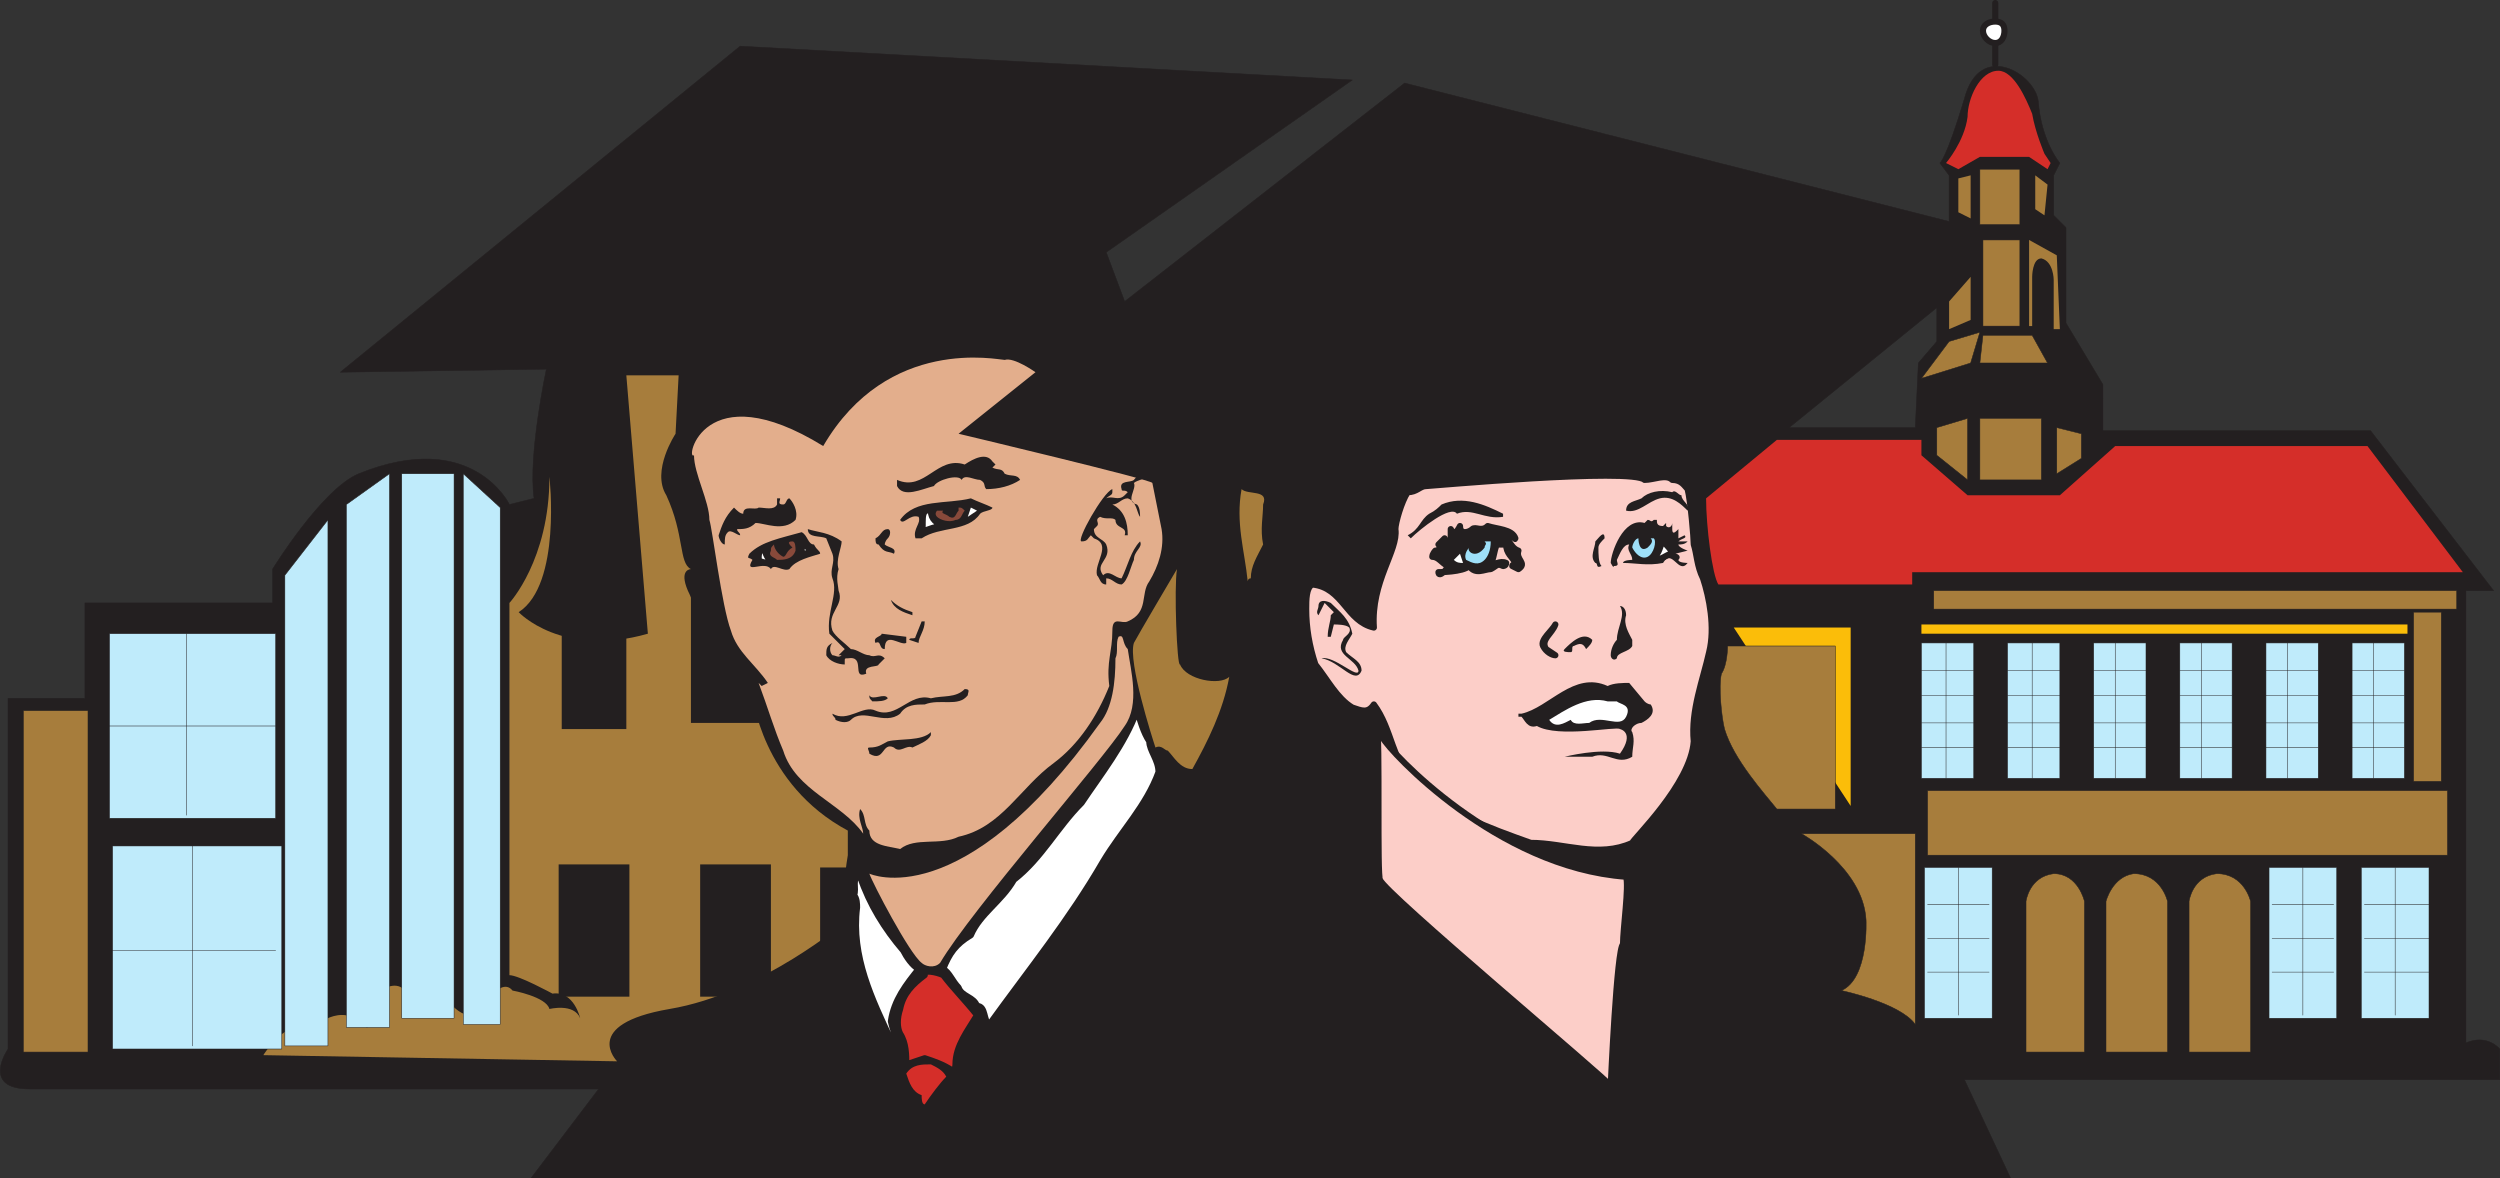 <svg xmlns="http://www.w3.org/2000/svg" width="609.512" height="287.31"><rect width="100%" height="100%" fill="#333333" stroke="none"/><path fill="#231f20" fill-rule="evenodd" d="M609.452 255.75s-3-3.75-8.25-1.5V144h6.75l-30-39h-65.25V93.75l-9-15V55.5l-3-3v-9.75l1.5-3s-4.5-5.25-5.25-15c-.75-6.75-14.25-15-18-.75-4.5 15-6 15.75-6 15.75l2.25 3V54l-132.75-33.75-68.25 53.25-4.5-12 60-42-149.25-8.25-97.5 79.5 50.25-.75s-4.5 21-3 31.5l-6 1.5s-9-18.75-36.75-7.5c-9 3.75-21 23.25-21 23.25V147h-45.75v23.25H1.952v85.5s-6.75 9.75 5.25 9.75h138.75l-16.5 21.75h360.75l-11.25-24h130.5v-7.5m-137.25-172.5-4.5 5.25-.75 15.75h-30.75l36-29.25v8.25"/><path fill="none" stroke="#231f20" stroke-linecap="round" stroke-linejoin="round" stroke-miterlimit="10" stroke-width=".12" d="M609.452 255.75s-3-3.75-8.25-1.5V144h6.75l-30-39h-65.25V93.75l-9-15V55.5l-3-3v-9.75l1.5-3s-4.5-5.25-5.25-15c-.75-6.75-14.25-15-18-.75-4.5 15-6 15.75-6 15.75l2.25 3V54l-132.75-33.75-68.25 53.25-4.5-12 60-42-149.25-8.25-97.5 79.5 50.25-.75s-4.5 21-3 31.5l-6 1.5s-9-18.75-36.75-7.5c-9 3.75-21 23.25-21 23.25V147h-45.75v23.25H1.952v85.5s-6.75 9.75 5.25 9.75h138.75l-16.5 21.75h360.75l-11.25-24h130.5v-7.5m-137.25-172.5-4.5 5.25-.75 15.75h-30.75l36-29.25zm0 0"/><path fill="#a77d3c" fill-rule="evenodd" d="M124.202 147s9.75-10.5 9.75-30.75c0 0 3 26.25-7.5 33 0 0 10.5 11.25 31.5 5.25l-5.25-63h12.75l-.75 14.25s-6 9-2.25 15c4.5 9.75 3 16.5 6 18 0 0-3 0-.75 5.25 3 6 3.75 14.25 9.75 18 0 0 0 6 6 7.5 0 0 2.25 21.75 23.25 33v6s-2.25 12.75 0 15.75c0 0-21 18-43.5 21.75-21.75 3.75-12.75 12.75-12.75 12.75l-86.25-1.5s6-9.75 11.25-6c0 0 6.75-6.75 12-2.25s-.75-2.25-.75-2.25 8.25-9.75 12-5.25c0 0 6.75-2.25 9 3s.75-1.5.75-1.5 4.5 6.75 8.25 3.75c0 0 5.25-9 8.25-5.25 0 0 8.25 1.5 9 4.5 0 0 6-1.5 7.5 2.25 0 0-1.5-6.75-6.75-6 0 0-8.25-4.5-10.5-4.5V147"/><path fill="#231f20" fill-rule="evenodd" d="M185.702 176.25V144h-17.25v32.25h17.25"/><path fill="#fff" fill-rule="evenodd" d="M487.952 7.5h-.75c0-.75 0-.75.75-.75v.75"/><path fill="#e3ae8c" fill-rule="evenodd" d="M244.952 87.75c2.25-.75 7.5 3 7.5 3l-18.75 15s47.25 11.25 47.25 12l2.25 11.25c.75 4.5-.75 9-3 12.75-2.25 3 0 7.5-5.25 9.75-1.5.75-3.75-1.5-3.75 2.25 0 5.25-1.5 7.5-.75 13.5-3 7.5-7.5 14.25-13.5 18.75-8.25 6-12.75 15.75-23.25 18-4.5 2.25-10.5 0-14.25 3-3-.75-7.5-.75-7.5-4.5-1.5-1.5-.75-3.75-2.25-5.25-.75 2.25.75 4.5.75 6-5.25-7.5-16.5-10.5-19.5-20.25-2.25-5.25-3.75-10.5-6-16.5l.75.75 1.5-.75c-3-4.5-7.5-7.5-9-12.75-2.25-6-4.5-24.75-5.25-27 0-4.5-3.75-11.25-3.75-15.75-2.25 1.5 2.25-20.25 31.5-2.25 15.75-27 42.75-21 44.25-21"/><path fill="#fccec8" fill-rule="evenodd" d="M400.952 117c2.25 0 5.25-1.5 6.75 0 2.25 0 3 1.5 3.75 2.25.75 3 1.5 12 1.5 13.5.75 2.25.75 5.25 2.25 8.25 1.5 4.5 3 12 1.5 18-1.5 6.75-4.5 14.25-3.75 21.75-.75 10.5-15 24-15 24.75-8.25 3.75-16.5 0-24.75 0-10.5-3.75-21-7.5-28.5-15-5.25-4.5-5.25-12.75-9.75-18.75-1.5 2.25-3 1.5-5.25.75-3.75-2.25-6-6.75-9-10.5-1.5-4.5-2.25-9-2.25-13.5 0-2.25 0-5.25 1.5-6 7.5.75 8.25 9 15 10.5-.75-11.25 6-18.75 5.25-24 0-1.5 1.5-6.75 3-9 2.25 0 3-1.5 4.5-1.5.75 0 50.25-4.5 53.25-1.5"/><path fill="none" stroke="#231f20" stroke-linecap="round" stroke-linejoin="round" stroke-miterlimit="10" stroke-width="1.5" d="M400.952 117c2.25 0 5.25-1.5 6.75 0 2.25 0 3 1.5 3.75 2.25.75 3 1.5 12 1.5 13.5.75 2.25.75 5.25 2.25 8.25 1.5 4.5 3 12 1.5 18-1.5 6.75-4.5 14.25-3.75 21.75-.75 10.5-15 24-15 24.75-8.25 3.75-16.5 0-24.75 0-10.5-3.75-21-7.5-28.5-15-5.25-4.5-5.25-12.75-9.75-18.75-1.5 2.25-3 1.5-5.25.75-3.75-2.25-6-6.75-9-10.5-1.5-4.5-2.25-9-2.25-13.5 0-2.25 0-5.25 1.5-6 7.5.75 8.25 9 15 10.5-.75-11.25 6-18.75 5.25-24 0-1.5 1.5-6.75 3-9 2.25 0 3-1.5 4.5-1.5.75 0 50.25-4.5 53.25-1.5zm0 0"/><path fill="#231f20" fill-rule="evenodd" d="m241.952 112.5.75.75-.75.75c1.5.75 2.25 0 3 1.5 1.5.75 3 0 3.75 1.5-2.25 1.5-5.25 2.25-8.25 2.25-.75-.75 0-1.5-1.5-2.25-1.5 0-3.75-1.5-4.5 0-.75-1.5-6 0-6.75 1.5-3 .75-7.5 3-9 0V117c6.75 3 9.75-6 16.5-3.75 2.25-1.5 5.25-3 6.75-.75m37.5 3c0 1.5-2.25 1.5-3 2.25.75 1.5-2.25 4.5.75 5.25.75.75.75 2.25.75 3-.75-.75-.75-3.75-3-4.5-1.5 0-2.25 1.5-3.75 1.5 3 1.5 3.75 4.5 3.75 7.5h-.75c.75-2.25-2.25-1.5-2.25-3.75-.75-.75-2.25 0-3.75-.75-1.5.75 0 1.5-.75 2.25l-.75.75c0 2.25 2.25 2.25 3 3.75 1.5 3.75-3 4.5-.75 7.5 1.5-1.5 3 .75 4.5.75 1.5-3 2.25-6.75 4.5-9 .75 1.5-1.5 2.25-1.5 4.5-.75 1.5-1.5 5.25-3 6-1.5 0-2.25-1.5-3.75-1.5v1.5c-1.5 0-1.5-1.5-2.25-2.25-.75-3 3.75-7.5-.75-9l-.75-.75c-.75.75-.75 1.5-2.25 1.5s5.25-12 7.5-12.75v.75c0 .75-.75.75-1.5 1.5 1.5-.75 3 .75 4.5-.75l.75-.75c-.75-.75-1.5 0-1.5-.75-.75-2.25 2.25-1.5 3-2.25s1.5-2.25 3-1.5"/><path fill="#a77d3c" fill-rule="evenodd" d="M307.952 123c0 3-.75 6 0 9.75-1.5 3-3 5.25-3 8.25-.75 0-.75.75-.75.75-.75-7.5-3-14.25-1.5-22.5 1.5 1.5 6.75 0 5.25 3.75"/><path fill="#231f20" fill-rule="evenodd" d="M409.952 120.75c0 1.5 2.25 2.25 1.5 3.75-1.5-1.5-3.75-3.75-6.75-3s-5.25 3.75-8.25 3c0-2.25 2.25-2.25 3.75-3 1.5-1.5 4.5-2.25 7.5-1.5.75-.75 1.5.75 2.25.75m-216 6c-3 3-7.5.75-9.75.75-1.5 1.5-3 1.5-4.5 1.5 0 .75.75.75.75 1.5-.75 0-2.25-1.5-3-.75s-.75 1.5-.75 3c-.75 0-1.5-1.5-1.5-2.25.75-2.25 1.5-4.5 3.75-6.75.75.75 1.5 1.5 2.25 1.5 0-2.25 3-.75 3.75-1.5 1.5 0 3.75.75 4.5-.75v-1.5h.75c0 .75-.75 1.5.75 1.5.75 0 .75-1.5 1.5-1.5.75.75 2.25 3 1.5 5.25m48-3c0 .75-2.25.75-3 1.5-3 4.5-9.75 3-14.25 6h-1.5c-.75-2.25 1.5-3.75.75-5.25-2.25-.75-3.75 2.25-4.5.75 3.75-5.25 11.25-3.75 17.25-5.25 1.5.75 3.75 1.5 5.25 2.25m124.5 1.5v.75c-4.5.75-7.5-2.25-11.25-.75-1.5-2.25-9 3.75-11.25 6l-.75-.75c3-1.5 3-3.75 5.25-5.25 1.5-.75 2.25-1.5 3-2.25 5.25-2.25 10.5 0 15 2.25"/><path fill="#88493a" fill-rule="evenodd" d="M235.202 124.5c-.75.75-.75 2.25-2.25 2.25-1.5.75-3.75 0-4.5-.75s0-1.5 0-1.5h1.5c-.75.75.75.75 1.5 1.5 1.5.75 1.5-.75 2.25-1.5v-.75c.75 0 .75 0 1.5.75"/><path fill="#fff" fill-rule="evenodd" d="m235.952 126 .75-2.25 1.5.75zm-9-1.5c0 2.25 1.5 3 3 3.75-1.5 0-3.75.75-5.25 1.5.75-1.5-.75-6 2.25-5.25"/><path fill="none" stroke="#231f20" stroke-linecap="round" stroke-linejoin="round" stroke-miterlimit="10" stroke-width="1.5" d="M226.952 124.5c0 2.25 1.5 3 3 3.75-1.5 0-3.75.75-5.25 1.5.75-1.5-.75-6 2.25-5.25zm0 0"/><path fill="#231f20" fill-rule="evenodd" d="M403.202 126.75h.75c0 .75 0 1.5 1.5 1.5l.75-.75v.75c.75.75 1.5 0 1.5-.75v1.5c0 1.5.75.75 1.5 0v2.25l1.5-.75c.75.75-.75.75-1.5 1.5h2.25c-.75.75-1.5.75-2.25.75 0 .75 2.25 1.5 2.25 1.5l-3 .75c.75 0 1.5.75.75 1.5 0 .75 2.25.75 2.25.75-2.25 3-3.75-3.75-6 0-3.75.75-6.75 0-9.75 0 0-.75 2.25-.75 2.25-.75 0-1.5-1.5-2.25-.75-3.75-1.5 0-2.25 2.25-3 3.75 0 .75.75 1.5-.75 1.5 0 .75-.75-.75-.75-.75 0-2.25 3-11.25 8.25-9.75l.75-.75c.75 0 .75.75 1.5 0m-44.25 2.25c.75-.75 2.25.75 3.75-.75 2.25.75 6 .75 6.75 3 0 .75-.75-1.5-1.5 0-.75-.75-1.5-.75-2.25-1.5v.75c2.25 0 2.25 3 4.5 3.75-.75 2.25 2.25 3 0 4.5l-1.5-.75c0-.75 1.5 0 .75-.75-.75-1.5-2.25-2.25-2.25-4.5h-2.25c-.75 1.5-.75 3.75-1.5 4.5.75.75 2.25-.75 3.75 0 0 .75-.75.75-.75.75-1.5-.75-1.5 0-3 .75-1.5 0-3.75 1.5-5.25-.75-1.5 1.5-7.5 1.5-7.5 1.5 0 1.5 2.25-.75 2.25-1.5-1.5-.75-2.25-2.25-3.75-2.25 0-.75.75-1.5.75-1.5.75 0 1.5-.75.75-1.5l1.5-1.5c0 .75.75.75 1.5.75v-3c.75 1.5 1.5.75 2.25-.75 0 2.25 2.25 1.5 3 .75"/><path fill="none" stroke="#231f20" stroke-linecap="round" stroke-linejoin="round" stroke-miterlimit="10" stroke-width="1.5" d="M358.952 129c.75-.75 2.25.75 3.75-.75 2.25.75 6 .75 6.75 3 0 .75-.75-1.5-1.5 0-.75-.75-1.5-.75-2.25-1.5v.75c2.25 0 2.25 3 4.5 3.75-.75 2.25 2.25 3 0 4.5l-1.5-.75c0-.75 1.5 0 .75-.75-.75-1.5-2.25-2.25-2.25-4.5h-2.25c-.75 1.5-.75 3.75-1.5 4.5.75.75 2.25-.75 3.75 0 0 .75-.75.75-.75.75-1.5-.75-1.5 0-3 .75-1.5 0-3.75 1.5-5.25-.75-1.5 1.5-7.5 1.5-7.5 1.5 0 1.5 2.25-.75 2.25-1.5-1.5-.75-2.25-2.25-3.75-2.25 0-.75.75-1.5.75-1.5.75 0 1.5-.75.75-1.5l1.5-1.5c0 .75.75.75 1.5.75v-3c.75 1.5 1.5.75 2.25-.75 0 2.25 2.25 1.5 3 .75zm0 0"/><path fill="#231f20" fill-rule="evenodd" d="M205.202 132c0 1.5-1.5 4.5-.75 6.75-.75 2.25 0 4.5 0 5.25 1.5 3.75-3 5.25-1.5 9.75.75 1.5 3 3 4.5 4.5 1.5 0 3 1.5 4.5 1.5 1.5.75 2.25-.75 3.75.75l-1.5 1.5c0 .75-3.75 0-3 2.25-3.75 1.5 0-4.5-4.5-3.75-.75 0-.75 0-.75.75v.75c-1.5 0-3.75-.75-4.5-2.25 0-1.5 0-2.25 1.5-3-.75.75-.75 2.25 0 3 .75 0 1.5.75 2.25 0h-.75l1.5-1.5-3.75-3.75c-.75-5.25 2.25-9.75.75-13.5-.75-2.25.75-3.75 0-6l-1.5-3.75c-1.5-.75-4.5 0-4.5-2.25 2.25.75 5.25.75 8.25 3m11.25-.75c-.75.75-.75 1.5-.75 1.5.75.75 3 .75 2.25 2.25-1.5-.75-2.25 0-3.75-2.25-.75 0-.75-.75-.75-1.5 1.5-.75 1.5-2.25 3-2.25.75 0 .75 1.5 0 2.25"/><path fill="#231f20" fill-rule="evenodd" d="M198.452 132.75c.75 1.5 1.5 1.5 1.5 2.25-2.25.75-6 1.5-7.5 3.75-1.5.75-3.75-1.5-4.5 0-1.5-2.25-6.75 1.5-4.5-2.25-.75-.75-1.5 0-.75-1.5 3-3 7.5-3.75 12.75-5.25 1.5.75 1.5 3 3 3m192.75-1.5c-.75.75-1.5 1.5-1.5 2.25 0 1.5 0 3.75.75 4.5-1.5.75-.75-.75-1.5-.75-1.5-1.5 0-3.75 0-5.25.75-.75 2.25-3 2.25-.75"/><path fill="#9ee0f9" fill-rule="evenodd" d="M403.202 131.25c.75.75 0 3.75-1.5 4.5s-3-.75-3.75-2.25c0-.75.75-2.25 1.5-2.25 0 0 0 3.75 2.25 2.25.75-.75 1.5-1.5.75-2.25h.75"/><path fill="#88493a" fill-rule="evenodd" d="M193.952 134.25c-.75 2.25-3 2.25-4.5 2.25-.75-.75-2.25-.75-1.5-2.25 0-.75 0-.75.75-1.5 0 .75.75 2.25 2.25 3 .75 0 .75-1.5 2.25-2.25-.75-.75-1.5-1.5 0-1.5.75 0 .75 1.5.75 2.25"/><path fill="#fff" fill-rule="evenodd" d="M197.702 134.25c-.75.75-1.5.75-2.25.75v-3l2.25 2.25"/><path fill="none" stroke="#231f20" stroke-linecap="round" stroke-linejoin="round" stroke-miterlimit="10" stroke-width="1.5" d="M197.702 134.25c-.75.75-1.5.75-2.25.75v-3zm0 0"/><path fill="#9ee0f9" fill-rule="evenodd" d="M363.452 132c0 2.25-.75 3.75-1.5 4.5-1.5 1.5-3 .75-4.5 0-.75-1.5.75-3 .75-3-.75.75 1.5 3 3.75 0 0-.75.75-.75 0-1.5h1.5"/><path fill="#fff" fill-rule="evenodd" d="M407.702 135c-1.5 0-3 2.25-4.5.75 1.5-.75 1.5-3 2.25-3.75.75.75 2.25 2.25 2.25 3"/><path fill="none" stroke="#231f20" stroke-linecap="round" stroke-linejoin="round" stroke-miterlimit="10" stroke-width="1.5" d="M407.702 135c-1.5 0-3 2.25-4.5.75 1.5-.75 1.5-3 2.25-3.75.75.75 2.25 2.25 2.25 3zm0 0"/><path fill="#fff" fill-rule="evenodd" d="M188.702 137.25c-1.5 0-3 0-3.75-.75 0-1.5 0-2.25 1.5-3 0 1.5.75 3 2.25 3.75"/><path fill="none" stroke="#231f20" stroke-linecap="round" stroke-linejoin="round" stroke-miterlimit="10" stroke-width="1.5" d="M188.702 137.25c-1.5 0-3 0-3.75-.75 0-1.5 0-2.25 1.5-3 0 1.5.75 3 2.25 3.75zm0 0"/><path fill="#fff" fill-rule="evenodd" d="M356.702 137.25c-.75 0-1.5 0-2.25-.75l1.5-1.5.75 2.25"/><path fill="#231f20" fill-rule="evenodd" d="M222.452 149.25v.75c-2.25-.75-4.5-1.5-5.25-3.75 1.5 1.5 3 2.25 5.25 3m107.25 5.25c-.75 1.5-2.25 3-1.5 4.5 1.5 1.5 3.75 2.25 3.75 4.5-1.5 3.75-5.25-2.25-9.75-3 3-.75 9 5.25 9 3-.75-3-6-3.75-3.75-7.5 0-.75 2.25-1.5 1.5-3-.75-.75-3-.75-3.75-.75l-.75 3h-.75c0-2.25.75-3.75.75-5.25l.75-.75-2.25-2.25-1.5 3c-.75-.75 0-1.5 0-2.25 0-1.5 1.5-1.5 3-.75 2.25 2.25 4.5 3.75 5.25 7.5m66.75-4.5c-.75 2.25.75 4.5 1.5 6v1.5c-.75 1.5-3.75 1.5-3.75 3-.75.75-1.5 0-1.5-.75 0-1.5.75-3 1.5-3.75 0-3 2.25-6 .75-8.25.75 0 1.5.75 1.5 2.25"/><path fill="#a77d3c" fill-rule="evenodd" d="M287.702 162c1.5 3.75 9.75 5.25 12 3-1.5 8.25-5.25 15.75-9 22.5-3 0-4.5-3-6-4.5-.75 0-1.5-1.5-3-.75-.75-2.25-6.75-21-5.25-25.5.75-1.5 10.5-18 10.5-18-.75 4.5 0 24 .75 23.25"/><path fill="#231f20" fill-rule="evenodd" d="M225.452 151.5c0 2.25-1.5 3.75-1.5 5.25l-2.25-.75c0-.75 1.5 0 1.5-.75l1.5-3.75h.75m151.5 6.75 2.25 1.5c-.75 0-2.25-.75-3-2.25s2.25-3.75 3-5.25c-.75 2.25-3.75 3.75-2.25 6"/><path fill="none" stroke="#231f20" stroke-linecap="round" stroke-linejoin="round" stroke-miterlimit="10" stroke-width="1.5" d="m376.952 158.25 2.25 1.5c-.75 0-2.25-.75-3-2.25s2.25-3.75 3-5.25c-.75 2.25-3.75 3.75-2.25 6zm0 0"/><path fill="#231f20" fill-rule="evenodd" d="M220.952 156.75c-1.5.75-5.25-3-5.25 1.5-1.5 0-.75-2.25-2.25-1.5-.75-1.5 1.5-1.5 1.5-2.25l6 .75v1.5m167.25-.75c0 .75-.75 1.5-1.5 2.25-.75-1.5-1.5-1.5-3-.75-.75 0 0 1.5-.75 1.5s-2.25 0-1.5-.75c1.5-1.5 4.5-4.5 6.75-2.25"/><path fill="#e3ae8c" fill-rule="evenodd" d="M274.952 158.25c.75 5.25 3 13.5-.75 18.75-5.25 8.25-37.5 45-45 57.75-1.5 1.5-3.75.75-4.5 0-3-2.25-12-19.5-12.75-21.75 0 0 22.5 10.5 56.25-36.75 3-3.75 3.75-9.75 3.75-15.75.75-1.5 0-3.75.75-5.25 1.5-.75.75 1.5 2.25 3"/><path fill="#231f20" fill-rule="evenodd" d="M400.952 171c.75.75 1.5.75 1.5.75 1.5 2.25-.75 3.75-2.25 4.5-1.5 0-3 1.5-2.25 2.25.75 2.25 0 3.75 0 6-3.75 2.25-6-1.5-9.75 0h-6.75s9-2.25 13.5-.75c3.75-5.25 0-6 0-6-.75-.75-15 2.25-20.25-.75-2.25.75-3-1.5-3.75-2.25h-.75V174h.75c6.75-1.5 12.75-10.5 21-6.75 1.5-.75 3.75-.75 5.25-.75l3.75 4.5m-165-1.5c-2.25 3-6.75.75-10.5 2.25-2.25 0-4.5 0-6 2.25-3.75 3-9-1.5-12 1.5-.75.75-2.25.75-3.75 0 0-.75-.75-.75-.75-1.5 3.75 2.25 7.5-2.25 10.5-.75 5.25 2.25 8.25-4.5 13.5-3 3-.75 6 0 8.25-2.25 1.5 0 .75.75.75 1.5"/><path fill="#231f20" fill-rule="evenodd" d="M394.952 168c-1.5 2.25-4.5 2.25-6.75 1.5-5.25.75-9.75 3-13.5 6l-1.5-.75c3-2.25 6-3.75 9.75-5.25v-.75c2.25 0 12-.75 12-.75m-178.5 2.25c-.75.75-2.25.75-3.75.75-.75-.75-.75-.75-.75-1.5.75 1.5 3.75-.75 4.5.75"/><path fill="#fff" fill-rule="evenodd" d="M394.202 171c.75.75 3.75.75 2.25 3.75s-6-.75-9 1.5c-1.5 0-3.75.75-4.5-.75-1.5.75-3.75 2.25-5.25 0 3.75-2.25 9-6 14.25-4.5h2.25m-114 9.75c0 2.25 2.25 4.5 2.25 7.5-3 8.25-9 14.25-13.5 21.75-8.25 14.25-18 26.25-27.75 39.75-1.5-.75-.75-4.5-3-4.5-.75-2.25-3.75-2.25-4.5-4.5-1.5-1.5-2.25-3.75-3.75-4.5 1.5-3.75 3-6 6.75-8.25 2.25-5.25 7.5-8.25 10.5-13.5 6.75-5.25 10.5-12.75 16.5-18.75 4.5-6.75 10.5-14.25 13.5-22.5.75 2.25 1.5 5.25 3 7.5"/><path fill="none" stroke="#231f20" stroke-linecap="round" stroke-linejoin="round" stroke-miterlimit="10" stroke-width="1.5" d="M280.202 180.75c0 2.25 2.25 4.5 2.25 7.5-3 8.25-9 14.25-13.5 21.75-8.25 14.25-18 26.25-27.75 39.75-1.5-.75-.75-4.5-3-4.5-.75-2.25-3.75-2.25-4.5-4.5-1.5-1.5-2.25-3.75-3.75-4.5 1.5-3.75 3-6 6.75-8.25 2.25-5.25 7.5-8.25 10.5-13.5 6.75-5.25 10.5-12.75 16.5-18.75 4.5-6.75 10.5-14.25 13.5-22.5.75 2.25 1.5 5.25 3 7.5zm0 0"/><path fill="#fccec8" fill-rule="evenodd" d="M337.202 180c1.5 3 27.75 31.5 59.25 33.75.75 2.25-.75 12.75-.75 16.5-1.5.75-3 34.5-3 34.5-.75-1.5-55.5-47.25-56.25-50.25-.75-.75 0-33.75-.75-39 .75.75 1.5 3 1.5 4.5"/><path fill="none" stroke="#231f20" stroke-linecap="round" stroke-linejoin="round" stroke-miterlimit="10" stroke-width="1.5" d="M337.202 180c1.5 3 27.75 31.5 59.25 33.75.75 2.25-.75 12.75-.75 16.5-1.5.75-3 34.5-3 34.5-.75-1.5-55.5-47.25-56.25-50.25-.75-.75 0-33.75-.75-39 .75.75 1.5 3 1.5 4.5zm0 0"/><path fill="#231f20" fill-rule="evenodd" d="M226.952 179.25c-.75 1.5-3 2.25-4.5 3-1.5-.75-3 1.5-4.5 0-3-1.5-2.25 3.75-6 1.5 0-.75-.75-1.5 0-1.5 2.25 0 3-.75 4.5-1.5 3-.75 8.25 0 10.5-2.25v.75"/><path fill="#fff" fill-rule="evenodd" d="M220.202 231.75c.75 1.5 2.25 3.75 3.75 4.5-3 3.75-6 7.5-6.75 12.75.75 3.75 3 6.75 3 10.5-2.25-1.5-1.5-3.75-3-6-4.5-9.75-9.75-20.25-8.25-32.25 0-.75 0-2.25-.75-3 .75-1.5-.75-4.5 1.5-4.5 2.25 6.75 6 12.75 10.5 18"/><path fill="none" stroke="#231f20" stroke-linecap="round" stroke-linejoin="round" stroke-miterlimit="10" stroke-width="1.5" d="M220.202 231.75c.75 1.5 2.25 3.75 3.75 4.5-3 3.75-6 7.5-6.75 12.75.75 3.75 3 6.75 3 10.5-2.25-1.5-1.5-3.75-3-6-4.5-9.75-9.75-20.25-8.25-32.25 0-.75 0-2.25-.75-3 .75-1.5-.75-4.5 1.5-4.5 2.25 6.75 6 12.75 10.5 18zm0 0"/><path fill="#d52e29" fill-rule="evenodd" d="M229.952 237.75c2.25 3 5.25 6 8.25 9.75-2.25 3.75-5.25 7.5-5.25 12 0 0 0 1.5-.75 1.5-2.25-1.5-4.5-2.25-6.75-3l-4.5 1.5c0-2.25 0-5.25-1.5-7.5-.75-1.5-.75-3.75 0-6 .75-3.75 3-6 6-8.25-.75-1.5 3-.75 4.5 0"/><path fill="none" stroke="#231f20" stroke-linecap="round" stroke-linejoin="round" stroke-miterlimit="10" stroke-width="1.5" d="M229.952 237.75c2.25 3 5.25 6 8.25 9.75-2.25 3.75-5.25 7.5-5.25 12 0 0 0 1.5-.75 1.5-2.25-1.5-4.5-2.25-6.75-3l-4.5 1.5c0-2.25 0-5.25-1.5-7.5-.75-1.5-.75-3.75 0-6 .75-3.75 3-6 6-8.25-.75-1.5 3-.75 4.5 0zm0 0"/><path fill="#d52e29" fill-rule="evenodd" d="M230.702 262.5c-1.5 1.5-3.75 4.5-5.25 6.75-.75 0-.75-1.5-.75-2.25-2.25-.75-3-3-3.75-5.25 1.5-2.25 3.75-2.25 6-2.25 1.5.75 3 1.5 3.75 3"/><path fill="#a77d3c" fill-rule="evenodd" d="M21.452 256.5v-83.25H5.702v83.25h15.75"/><path fill="none" stroke="#231f20" stroke-linecap="round" stroke-linejoin="round" stroke-miterlimit="10" stroke-width=".12" d="M21.452 256.5v-83.25H5.702v83.25zm0 0"/><path fill="#bfebfb" fill-rule="evenodd" d="M67.202 199.5v-45h-40.5v45h40.5"/><path fill="none" stroke="#231f20" stroke-linecap="round" stroke-linejoin="round" stroke-miterlimit="10" stroke-width=".12" d="M67.202 199.5v-45h-40.5v45zm0 0"/><path fill="#bfebfb" fill-rule="evenodd" d="M68.702 255.75v-49.5h-41.25v49.5h41.25"/><path fill="none" stroke="#231f20" stroke-linecap="round" stroke-linejoin="round" stroke-miterlimit="10" stroke-width=".12" d="M68.702 255.75v-49.5h-41.25v49.5zm0 0"/><path fill="#bfebfb" fill-rule="evenodd" d="M79.952 255V126.75l-10.5 13.5V255h10.5"/><path fill="none" stroke="#231f20" stroke-linecap="round" stroke-linejoin="round" stroke-miterlimit="10" stroke-width=".12" d="M79.952 255V126.75l-10.5 13.5V255Zm0 0"/><path fill="#bfebfb" fill-rule="evenodd" d="M94.952 250.5v-135l-10.5 7.5v127.5h10.5"/><path fill="none" stroke="#231f20" stroke-linecap="round" stroke-linejoin="round" stroke-miterlimit="10" stroke-width=".12" d="M94.952 250.5v-135l-10.5 7.5v127.5zm0 0"/><path fill="#bfebfb" fill-rule="evenodd" d="M110.702 248.25V115.5h-12.75v132.75h12.75"/><path fill="none" stroke="#231f20" stroke-linecap="round" stroke-linejoin="round" stroke-miterlimit="10" stroke-width=".12" d="M110.702 248.25V115.5h-12.75v132.75zm0 0"/><path fill="#bfebfb" fill-rule="evenodd" d="M112.952 249.75V115.5l9 8.25v126h-9"/><path fill="none" stroke="#231f20" stroke-linecap="round" stroke-linejoin="round" stroke-miterlimit="10" stroke-width=".12" d="M112.952 249.75V115.5l9 8.25v126zm0 0"/><path fill="#231f20" fill-rule="evenodd" d="M208.202 211.5h-8.25v18l7.5.75.75-18.75"/><path fill="#d52e29" fill-rule="evenodd" d="m477.452 41.25 5.25-3h12l4.5 3 .75-1.5-1.5-2.25s-2.25-5.25-3-9.75c-1.5-3.75-4.5-10.5-8.25-10.5-4.5 0-7.5 6.75-7.5 11.25-.75 6-5.25 11.25-5.25 11.25l3 1.5"/><path fill="#a77d3c" fill-rule="evenodd" d="M492.452 79.5v-21h-9v21h9"/><path fill="none" stroke="#231f20" stroke-linecap="round" stroke-linejoin="round" stroke-miterlimit="10" stroke-width=".12" d="M492.452 79.5v-21h-9v21zm0 0"/><path fill="#a77d3c" fill-rule="evenodd" d="m494.702 58.5 6.75 3.75.75 18h-1.5v-12s0-4.5-3-5.25c-2.25 0-2.25 4.5-2.25 4.5v12h-.75v-21m-11.25 23.25h12l3.75 6.75h-16.5l.75-6.75"/><path fill="none" stroke="#231f20" stroke-linecap="round" stroke-linejoin="round" stroke-miterlimit="10" stroke-width=".12" d="M483.452 81.75h12l3.75 6.75h-16.5zm0 0"/><path fill="#a77d3c" fill-rule="evenodd" d="m482.702 81-2.25 7.5-12 3.75 6.75-9 7.5-2.25"/><path fill="none" stroke="#231f20" stroke-linecap="round" stroke-linejoin="round" stroke-miterlimit="10" stroke-width=".12" d="m482.702 81-2.25 7.5-12 3.75 6.75-9zm0 0"/><path fill="#fbbd09" fill-rule="evenodd" d="m472.202 94.5 7.5-3-7.5 3m0 6.75 7.5-3-7.5 3m28.5-11.25 6.75 3-6.75-3m0 5.25 6.75 3-6.75-3m0 3.75 6.75 3-6.75-3"/><path fill="#a77d3c" fill-rule="evenodd" d="M497.702 117v-15h-15v15h15"/><path fill="none" stroke="#231f20" stroke-linecap="round" stroke-linejoin="round" stroke-miterlimit="10" stroke-width=".12" d="M497.702 117v-15h-15v15zm0 0"/><path fill="#a77d3c" fill-rule="evenodd" d="m472.202 104.25 7.5-2.25v15l-7.5-6v-6.75"/><path fill="none" stroke="#231f20" stroke-linecap="round" stroke-linejoin="round" stroke-miterlimit="10" stroke-width=".12" d="m472.202 104.25 7.5-2.25v15l-7.5-6zm0 0"/><path fill="#a77d3c" fill-rule="evenodd" d="M501.452 104.25v11.25l6-3.75v-6l-6-1.5"/><path fill="none" stroke="#231f20" stroke-linecap="round" stroke-linejoin="round" stroke-miterlimit="10" stroke-width=".12" d="M501.452 104.25v11.25l6-3.75v-6zm0 0"/><path fill="#bfebfb" fill-rule="evenodd" d="M481.202 189.75v-33h-12.75v33h12.75"/><path fill="none" stroke="#231f20" stroke-linecap="round" stroke-linejoin="round" stroke-miterlimit="10" stroke-width=".12" d="M481.202 189.75v-33h-12.75v33zm0 0"/><path fill="#bfebfb" fill-rule="evenodd" d="M502.202 189.75v-33h-12.75v33h12.75"/><path fill="none" stroke="#231f20" stroke-linecap="round" stroke-linejoin="round" stroke-miterlimit="10" stroke-width=".12" d="M502.202 189.75v-33h-12.75v33zm0 0"/><path fill="#bfebfb" fill-rule="evenodd" d="M523.202 189.75v-33h-12.75v33h12.75"/><path fill="none" stroke="#231f20" stroke-linecap="round" stroke-linejoin="round" stroke-miterlimit="10" stroke-width=".12" d="M523.202 189.75v-33h-12.75v33zm0 0"/><path fill="#bfebfb" fill-rule="evenodd" d="M544.202 189.75v-33h-12.75v33h12.75"/><path fill="none" stroke="#231f20" stroke-linecap="round" stroke-linejoin="round" stroke-miterlimit="10" stroke-width=".12" d="M544.202 189.75v-33h-12.75v33zm0 0"/><path fill="#bfebfb" fill-rule="evenodd" d="M565.202 189.75v-33h-12.75v33h12.75"/><path fill="none" stroke="#231f20" stroke-linecap="round" stroke-linejoin="round" stroke-miterlimit="10" stroke-width=".12" d="M565.202 189.75v-33h-12.75v33zm0 0"/><path fill="#bfebfb" fill-rule="evenodd" d="M586.202 189.75v-33h-12.75v33h12.75"/><path fill="none" stroke="#231f20" stroke-linecap="round" stroke-linejoin="round" stroke-miterlimit="10" stroke-width=".12" d="M586.202 189.75v-33h-12.75v33zm0 0"/><path fill="#bfebfb" fill-rule="evenodd" d="M569.702 248.25V211.5h-16.5v36.75h16.5"/><path fill="none" stroke="#231f20" stroke-linecap="round" stroke-linejoin="round" stroke-miterlimit="10" stroke-width=".12" d="M569.702 248.25V211.5h-16.5v36.75zm0 0"/><path fill="#bfebfb" fill-rule="evenodd" d="M592.202 248.25V211.5h-16.5v36.75h16.5"/><path fill="none" stroke="#231f20" stroke-linecap="round" stroke-linejoin="round" stroke-miterlimit="10" stroke-width=".12" d="M592.202 248.25V211.5h-16.5v36.75zm0 0"/><path fill="#bfebfb" fill-rule="evenodd" d="M485.702 248.25V211.5h-16.5v36.75h16.5"/><path fill="none" stroke="#231f20" stroke-linecap="round" stroke-linejoin="round" stroke-miterlimit="10" stroke-width=".12" d="M485.702 248.25V211.5h-16.5v36.75zm0 0"/><path fill="#a77d3c" fill-rule="evenodd" d="M508.202 256.5h-14.25v-36.75s.75-6 6.75-6.75c6 0 7.5 6.75 7.5 6.75v36.75"/><path fill="none" stroke="#231f20" stroke-linecap="round" stroke-linejoin="round" stroke-miterlimit="10" stroke-width=".12" d="M508.202 256.5h-14.25v-36.75s.75-6 6.75-6.75c6 0 7.5 6.75 7.5 6.75zm0 0"/><path fill="#a77d3c" fill-rule="evenodd" d="M528.452 256.5h-15v-36.75s1.5-6 6.75-6.75c6.75 0 8.25 6.75 8.25 6.75v36.75"/><path fill="none" stroke="#231f20" stroke-linecap="round" stroke-linejoin="round" stroke-miterlimit="10" stroke-width=".12" d="M528.452 256.5h-15v-36.75s1.5-6 6.75-6.75c6.75 0 8.25 6.75 8.25 6.75zm0 0"/><path fill="#a77d3c" fill-rule="evenodd" d="M548.702 256.5h-15v-36.75s.75-6 6.75-6.75c6.75 0 8.25 6.75 8.25 6.75v36.75"/><path fill="none" stroke="#231f20" stroke-linecap="round" stroke-linejoin="round" stroke-miterlimit="10" stroke-width=".12" d="M548.702 256.5h-15v-36.75s.75-6 6.75-6.75c6.75 0 8.25 6.75 8.25 6.75zm0 0"/><path fill="#fbbd09" fill-rule="evenodd" d="M451.202 196.5V153h-28.5zm0 0"/><path fill="#a77d3c" fill-rule="evenodd" d="M433.202 197.25h14.25V157.5h-26.25s0 4.5-1.5 6.75c-.75 3 0 10.5.75 13.5 2.25 7.5 9.75 15.75 12.75 19.5"/><path fill="none" stroke="#231f20" stroke-linecap="round" stroke-linejoin="round" stroke-miterlimit="10" stroke-width=".12" d="M433.202 197.25h14.25V157.5h-26.25s0 4.5-1.5 6.75c-.75 3 0 10.5.75 13.5 2.25 7.5 9.75 15.75 12.75 19.5zm0 0"/><path fill="#a77d3c" fill-rule="evenodd" d="M439.202 203.25s15 8.25 15.75 21c0 0 .75 14.25-6 17.25 0 0 14.25 3 18 8.25v-46.5h-27.75"/><path fill="none" stroke="#231f20" stroke-linecap="round" stroke-linejoin="round" stroke-miterlimit="10" stroke-width=".12" d="M439.202 203.25s15 8.25 15.75 21c0 0 .75 14.25-6 17.25 0 0 14.25 3 18 8.25v-46.5zm0 0"/><path fill="#231f20" fill-rule="evenodd" d="M153.452 243v-32.25h-17.25V243h17.25m34.5 0v-32.25h-17.25V243h17.25m-51-89.25v24h15.75v-22.5l-15.75-1.5"/><path fill="none" stroke="#231f20" stroke-linecap="round" stroke-linejoin="round" stroke-miterlimit="10" stroke-width=".12" d="M477.452 211.5v36m-7.5-27h15m-15 8.25h15m-15 8.25h15m76.5-25.5v36m-7.5-27h15m-15 8.25h15m-15 8.25h15m15-25.5v36m-7.5-27h15.75m-15.75 8.25h15.75m-15.75 8.25h15.75m-117.75-80.25v33m-6-26.25h12.75m-12.75 6h12.75m-12.75 6.75h12.75m-12.75 6h12.75m14.25-25.5v33m-6-26.25h12.75m-12.75 6h12.75m-12.75 6.75h12.75m-12.75 6h12.75m13.5-25.5v33m-5.25-26.25h12.75m-12.75 6h12.75m-12.75 6.75h12.75m-12.75 6h12.75m13.5-25.5v33m-5.25-26.25h12.75m-12.75 6h12.75m-12.75 6.75h12.75m-12.75 6h12.75m13.5-25.5v33m-5.25-26.25h12.75m-12.75 6h12.75m-12.75 6.75h12.75m-12.75 6h12.75m13.5-25.5v33m-5.25-26.25h12.75m-12.75 6h12.75m-12.75 6.75h12.75m-12.75 6h12.75M45.452 154.5v44.25M25.952 177h41.25m-20.25 29.25V255m-21-23.25h41.25"/><path fill="#a77d3c" fill-rule="evenodd" d="M596.702 208.5v-15.75h-126.75v15.75h126.75"/><path fill="none" stroke="#231f20" stroke-linecap="round" stroke-linejoin="round" stroke-miterlimit="10" stroke-width=".12" d="M596.702 208.5v-15.75h-126.75v15.75zm0 0"/><path fill="#a77d3c" fill-rule="evenodd" d="M595.202 190.5v-41.25h-6.75v41.25h6.75"/><path fill="none" stroke="#231f20" stroke-linecap="round" stroke-linejoin="round" stroke-miterlimit="10" stroke-width=".12" d="M595.202 190.5v-41.25h-6.75v41.25zm0 0"/><path fill="#a77d3c" fill-rule="evenodd" d="M471.452 148.5V144h127.5v4.5h-127.5"/><path fill="none" stroke="#231f20" stroke-linecap="round" stroke-linejoin="round" stroke-miterlimit="10" stroke-width=".12" d="M471.452 148.5V144h127.5v4.5zm0 0"/><path fill="#fbbd09" fill-rule="evenodd" d="M586.952 154.5v-2.25h-118.5v2.25h118.5"/><path fill="none" stroke="#231f20" stroke-linecap="round" stroke-linejoin="round" stroke-miterlimit="10" stroke-width=".12" d="M595.202 257.25v-6.75h-42v6.75zm0 0"/><path fill="#d52e29" fill-rule="evenodd" d="M415.952 121.5c0 6.75 1.5 18.75 3 21h47.25v-3h134.25l-23.25-30.75h-61.5l-13.5 12h-22.5l-11.25-9.75v-3.75h-35.25l-17.25 14.25"/><path fill="#a77d3c" fill-rule="evenodd" d="M480.452 67.5V78l-5.25 2.25V73.5l5.25-6m12-12.75v-13.5h-9.75v13.5h9.75"/><path fill="none" stroke="#231f20" stroke-linecap="round" stroke-linejoin="round" stroke-miterlimit="10" stroke-width=".12" d="M492.452 54.75v-13.5h-9.75v13.5zm0 0"/><path fill="#a77d3c" fill-rule="evenodd" d="m496.202 42.75 3 2.25-.75 7.5-2.25-1.5v-8.25m-15.75 0-3 .75v8.25l3 1.5v-10.5"/><path fill="none" stroke="#231f20" stroke-linecap="round" stroke-linejoin="round" stroke-miterlimit="10" stroke-width="1.5" d="M486.452 15.75v-15"/><path fill="#fff" fill-rule="evenodd" d="M486.452 10.5c1.5 0 2.25-1.5 2.25-3s-.75-2.25-2.25-2.25-3 .75-3 2.25 1.5 3 3 3"/><path fill="none" stroke="#231f20" stroke-linecap="round" stroke-linejoin="round" stroke-miterlimit="10" stroke-width="1.5" d="M486.452 10.5c1.5 0 2.25-1.5 2.25-3s-.75-2.25-2.25-2.25-3 .75-3 2.25 1.5 3 3 3zm0 0"/></svg>
